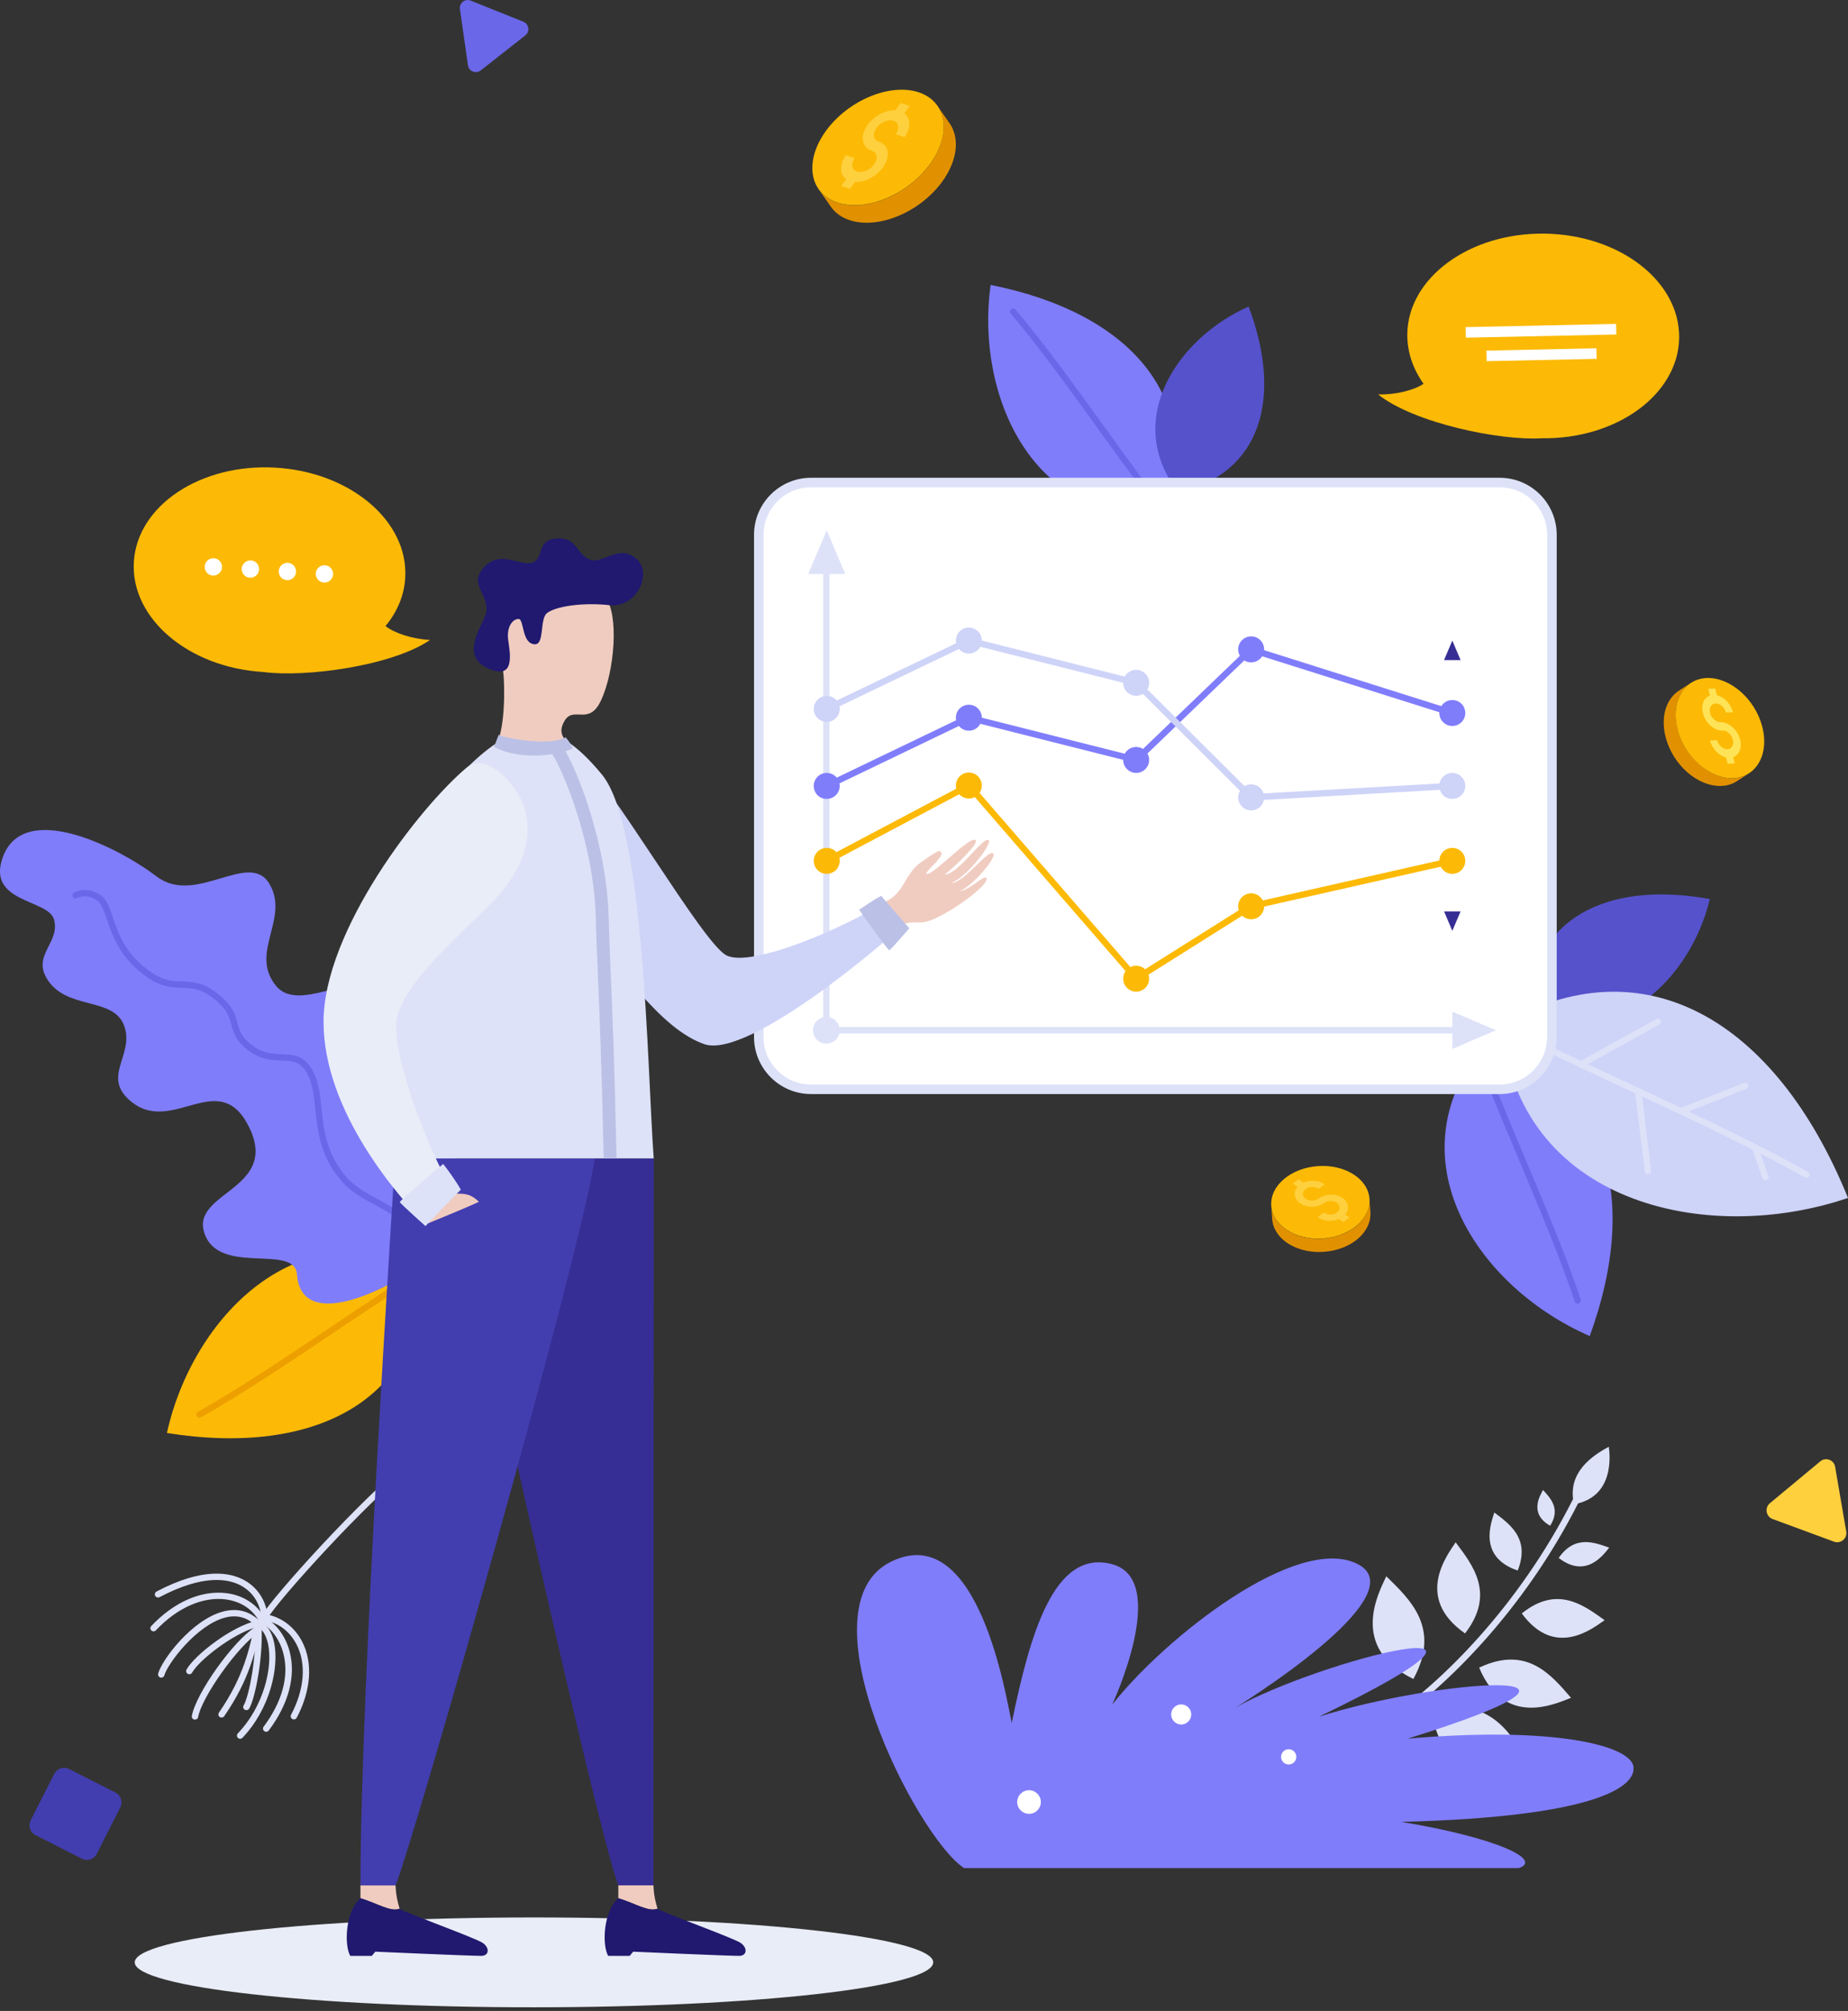 <?xml version="1.0" encoding="UTF-8"?> <svg xmlns="http://www.w3.org/2000/svg" width="432" height="470" viewBox="0 0 432 470" fill="none"><rect x="0" y="0" width="432" height="470" fill="#333333" stroke="none"/> <g clip-path="url(#clip0_636_4)"> <path d="M31.497 458.649C31.497 452.849 73.284 448.15 124.826 448.15C176.369 448.15 218.156 452.849 218.156 458.649C218.156 464.448 176.369 469.148 124.826 469.148C73.254 469.177 31.497 464.448 31.497 458.649Z" fill="#E9EDF7"></path> <path d="M99.427 296.794C98.862 326.952 74.117 340.514 39.021 334.923C44.999 307.798 69.834 282.309 99.427 296.794Z" fill="#FCBA06"></path> <path d="M46.635 331.354C46.367 331.354 46.13 331.205 45.981 330.967C45.773 330.61 45.921 330.164 46.278 329.956C55.439 324.84 67.127 316.988 77.418 310.088C85.924 304.378 93.984 298.965 99.04 296.169C99.397 295.961 99.843 296.11 100.052 296.466C100.26 296.823 100.111 297.27 99.754 297.478C94.757 300.244 86.727 305.627 78.221 311.337C67.901 318.267 56.182 326.119 46.962 331.264C46.903 331.324 46.754 331.354 46.635 331.354Z" fill="#ED9F00"></path> <path d="M367.936 351.578C366.241 344.113 372.308 340.187 376.085 338.135C376.413 340.455 377.245 349.942 367.936 351.578Z" fill="#DDE2F8"></path> <path d="M324.007 403.686C323.77 403.686 323.532 403.567 323.383 403.359C323.145 403.002 323.264 402.556 323.591 402.318C336.618 393.692 355.028 375.52 367.698 350.418C367.877 350.061 368.323 349.913 368.709 350.091C369.066 350.269 369.215 350.716 369.037 351.102C356.248 376.472 337.599 394.823 324.424 403.567C324.305 403.656 324.156 403.686 324.007 403.686Z" fill="#DDE2F8"></path> <path d="M334.506 399.343C349.675 396.399 354.344 406.749 358.211 414.482C353.511 415.047 337.243 418.259 334.506 399.343Z" fill="#DDE2F8"></path> <path d="M345.778 389.767C356.991 384.443 362.672 391.551 367.252 396.815C363.683 398.184 351.697 403.924 345.778 389.767Z" fill="#DDE2F8"></path> <path d="M355.742 377.097C364.04 370.405 370.226 375.193 375.104 378.673C372.397 380.517 363.534 387.744 355.742 377.097Z" fill="#DDE2F8"></path> <path d="M364.367 364.129C368.144 358.686 372.695 360.501 376.175 361.72C374.896 363.267 370.851 369.126 364.367 364.129Z" fill="#DDE2F8"></path> <path d="M330.402 392.414C336.945 380.457 329.51 373.765 324.067 368.412C322.312 372.219 315.263 385.038 330.402 392.414Z" fill="#DDE2F8"></path> <path d="M342.477 381.766C349.675 372.457 344.232 365.765 340.276 360.471C338.313 363.475 330.551 373.438 342.477 381.766Z" fill="#DDE2F8"></path> <path d="M354.79 367.074C357.764 359.608 352.916 356.218 349.318 353.511C348.604 355.861 345.392 363.861 354.79 367.074Z" fill="#DDE2F8"></path> <path d="M362.374 356.604C364.873 352.649 362.464 350.18 360.709 348.247C360.025 349.526 357.348 353.749 362.374 356.604Z" fill="#DDE2F8"></path> <path d="M94.817 298.073C103.472 293.016 109.658 277.58 105.762 268.539C101.866 259.497 92.616 260.776 91.843 255.304C91.099 249.831 98.237 240.463 94.103 234.128C86.787 222.915 70.726 238.083 64.48 230.35C58.234 222.647 67.722 214.766 63.023 206.646C58.324 198.527 45.802 211.792 36.672 204.891C27.6 197.991 5.562 186.868 0.654 200.341C-3.212 210.988 11.123 210.126 12.581 214.795C14.217 220.119 7.703 223.034 10.826 228.506C15.228 236.269 26.5 232.789 29.028 239.749C31.586 246.708 23.258 251.824 31.021 257.743C40.657 265.059 51.453 249.296 58.324 263.632C65.194 277.967 44.732 278.621 47.736 288.079C51.007 298.4 68.882 290.518 69.417 297.864C70.131 307.858 81.433 305.895 94.817 298.073Z" fill="#807DFB"></path> <path d="M97.018 297.299C96.72 297.299 96.453 297.121 96.334 296.823C95.977 295.961 95.828 294.741 95.68 293.284C95.323 290.221 94.847 286.384 92.319 284.451C90.861 283.35 89.255 282.458 87.53 281.536C84.675 279.989 81.701 278.383 79.44 275.588C74.83 269.966 74.236 264.256 73.7 259.2C73.314 255.571 72.986 252.419 71.202 250.01C69.745 248.017 68.109 247.958 65.848 247.898C63.677 247.809 60.941 247.72 57.997 245.459C55.112 243.288 54.606 241.385 54.1 239.541C53.565 237.578 53.059 235.763 49.669 233.176C46.784 231.005 44.761 230.945 42.59 230.886C40.389 230.826 37.861 230.767 34.441 228.417C28.076 224.045 26.322 218.781 25.013 214.944C24.299 212.832 23.734 211.167 22.663 210.423C20.135 208.698 18.142 209.858 18.053 209.888C17.696 210.096 17.25 209.977 17.042 209.65C16.834 209.293 16.923 208.847 17.28 208.639C17.399 208.579 20.135 206.914 23.496 209.204C24.983 210.215 25.608 212.089 26.411 214.468C27.63 218.126 29.325 223.123 35.274 227.198C38.337 229.28 40.419 229.339 42.62 229.399C44.94 229.458 47.319 229.518 50.561 231.986C54.368 234.871 54.993 237.132 55.528 239.154C56.004 240.879 56.42 242.396 58.889 244.27C61.476 246.233 63.737 246.322 65.908 246.381C68.257 246.47 70.488 246.56 72.392 249.117C74.414 251.854 74.771 255.334 75.158 259.051C75.663 263.869 76.228 269.342 80.571 274.636C82.682 277.194 85.508 278.74 88.214 280.227C89.909 281.149 91.635 282.101 93.181 283.261C96.215 285.551 96.72 289.923 97.107 293.076C97.256 294.414 97.404 295.544 97.672 296.229C97.821 296.615 97.642 297.032 97.256 297.21C97.196 297.269 97.107 297.299 97.018 297.299Z" fill="#6B67E9"></path> <path d="M68.704 401.871C68.585 401.871 68.466 401.842 68.347 401.782C67.99 401.604 67.841 401.128 68.049 400.771C71.172 394.823 71.648 388.845 69.328 384.354C67.692 381.201 64.926 379.149 61.714 378.732C61.357 378.673 61.09 378.375 61.06 378.019C60.971 375.669 59.722 372.546 56.539 370.702C53.416 368.918 47.527 367.906 37.296 373.29C36.939 373.468 36.493 373.349 36.285 372.992C36.107 372.635 36.225 372.189 36.582 371.981C47.408 366.271 53.803 367.43 57.283 369.423C60.703 371.386 62.22 374.687 62.488 377.364C65.878 378.019 68.912 380.338 70.637 383.699C73.195 388.636 72.719 395.12 69.358 401.485C69.239 401.723 68.971 401.871 68.704 401.871Z" fill="#DDE2F8"></path> <path d="M62.22 404.756C62.071 404.756 61.893 404.697 61.774 404.608C61.447 404.37 61.387 403.894 61.625 403.567C65.938 397.827 67.603 391.789 66.265 386.554C65.432 383.194 63.35 380.398 60.882 379.238C60.733 379.178 60.614 379.06 60.554 378.911C59.038 376.085 56.272 374.301 52.822 373.825C47.408 373.111 41.43 375.758 36.434 381.052C36.166 381.35 35.69 381.379 35.393 381.082C35.095 380.814 35.066 380.338 35.363 380.041C40.687 374.39 47.141 371.594 53.03 372.368C56.837 372.873 60.019 374.925 61.774 377.989C64.54 379.387 66.83 382.48 67.752 386.168C69.18 391.849 67.425 398.332 62.844 404.429C62.666 404.667 62.458 404.756 62.22 404.756Z" fill="#DDE2F8"></path> <path d="M56.123 406.392C55.944 406.392 55.766 406.333 55.617 406.184C55.32 405.887 55.32 405.441 55.587 405.143C61.684 398.778 63.796 389.648 62.666 384.264C62.22 382.123 61.268 380.666 60.019 380.13C59.93 380.1 59.84 380.041 59.781 379.982C57.788 377.989 55.379 377.334 52.584 378.078C45.862 379.863 39.14 388.934 38.426 391.551C38.307 391.938 37.921 392.176 37.504 392.086C37.118 391.967 36.88 391.581 36.969 391.164C37.861 387.893 44.88 378.554 52.167 376.65C55.468 375.788 58.324 376.531 60.703 378.851C62.398 379.625 63.558 381.409 64.094 383.997C65.283 389.737 63.082 399.492 56.628 406.214C56.51 406.333 56.331 406.392 56.123 406.392Z" fill="#DDE2F8"></path> <path d="M57.61 399.7C57.491 399.7 57.342 399.671 57.223 399.611C56.866 399.403 56.747 398.957 56.956 398.6C58.294 396.31 60.019 386.763 59.662 380.398C54.279 381.974 46.516 388.042 44.91 390.927C44.702 391.283 44.256 391.402 43.899 391.224C43.542 391.016 43.423 390.57 43.602 390.213C45.505 386.822 54.249 380.011 60.168 378.762C60.376 378.732 60.584 378.762 60.763 378.881C60.941 379 61.03 379.208 61.06 379.416C61.714 386.108 59.781 396.756 58.234 399.373C58.086 399.552 57.848 399.7 57.61 399.7Z" fill="#DDE2F8"></path> <path d="M51.781 401.425C51.632 401.425 51.483 401.396 51.364 401.306C51.037 401.068 50.948 400.622 51.186 400.265C56.985 391.878 58.383 385.186 59.603 379.268C59.692 378.851 60.078 378.613 60.495 378.703C60.911 378.792 61.149 379.179 61.06 379.595C59.811 385.632 58.383 392.473 52.405 401.128C52.256 401.336 52.018 401.425 51.781 401.425Z" fill="#DDE2F8"></path> <path d="M45.594 401.901C45.565 401.901 45.505 401.901 45.446 401.901C45.029 401.842 44.761 401.425 44.851 401.039C45.802 395.774 54.487 383.58 59.573 380.338C59.93 380.13 60.376 380.219 60.614 380.576C60.822 380.933 60.733 381.379 60.376 381.617C55.736 384.592 47.17 396.577 46.308 401.336C46.278 401.663 45.951 401.901 45.594 401.901Z" fill="#DDE2F8"></path> <path d="M61.833 378.732C61.714 378.732 61.595 378.703 61.476 378.643C61.119 378.435 61.001 377.989 61.179 377.632C63.618 373.29 84.913 349.764 95.442 341.585C95.769 341.347 96.245 341.377 96.483 341.704C96.72 342.031 96.691 342.507 96.364 342.745C85.954 350.835 64.897 374.063 62.488 378.346C62.339 378.584 62.071 378.732 61.833 378.732Z" fill="#DDE2F8"></path> <path d="M357.378 235.644C358.211 214.795 375.52 205.754 399.7 210.126C395.209 228.834 377.662 246.114 357.378 235.644Z" fill="#5652CC"></path> <path d="M345.719 245.697C375.193 252.002 383.788 278.889 371.624 312.259C346.135 301.225 325.851 271.989 345.719 245.697Z" fill="#807DFB"></path> <path d="M368.828 304.705C368.501 304.705 368.234 304.497 368.115 304.199C364.813 294.206 359.37 281.268 354.552 269.818C350.567 260.36 346.79 251.437 345.005 245.935C344.886 245.548 345.094 245.132 345.481 245.013C345.868 244.894 346.284 245.102 346.403 245.489C348.158 250.932 351.935 259.825 355.891 269.253C360.709 280.703 366.211 293.7 369.512 303.723C369.631 304.11 369.423 304.527 369.037 304.675C368.977 304.675 368.918 304.705 368.828 304.705Z" fill="#6B67E9"></path> <path d="M272.346 119.889C281.685 93.122 264.286 73.105 231.57 66.592C227.971 92.408 241.533 123.012 272.346 119.889Z" fill="#807DFB"></path> <path d="M272.346 120.633C272.138 120.633 271.93 120.544 271.781 120.365C268.242 116.231 262.888 108.855 257.267 101.033C250.456 91.575 242.723 80.868 236.299 73.343C236.031 73.016 236.061 72.57 236.388 72.302C236.685 72.035 237.161 72.064 237.429 72.392C243.883 79.946 251.616 90.683 258.456 100.17C264.078 107.963 269.401 115.339 272.911 119.413C273.179 119.711 273.149 120.187 272.822 120.454C272.703 120.573 272.524 120.633 272.346 120.633Z" fill="#6B67E9"></path> <path d="M351.013 239.451C384.116 220.298 415.077 238.262 432 279.99C398.659 291.291 354.671 281.09 351.013 239.451Z" fill="#CED3F8"></path> <path d="M422.304 275.29C422.185 275.29 422.066 275.261 421.947 275.201C410.348 268.598 394.198 261.074 379.922 254.441C368.144 248.939 356.991 243.764 350.626 240.106C350.269 239.898 350.15 239.451 350.359 239.095C350.567 238.738 351.013 238.619 351.37 238.827C357.675 242.455 368.799 247.63 380.547 253.103C394.823 259.765 411.032 267.32 422.661 273.922C423.018 274.13 423.137 274.577 422.929 274.933C422.81 275.142 422.572 275.29 422.304 275.29Z" fill="#DDE2F8"></path> <path d="M385.246 274.487C384.889 274.487 384.562 274.22 384.502 273.833L382.212 255.125C382.153 254.709 382.45 254.352 382.867 254.293C383.283 254.233 383.64 254.531 383.699 254.947L385.989 273.654C386.049 274.071 385.751 274.428 385.335 274.487C385.305 274.487 385.276 274.487 385.246 274.487Z" fill="#DDE2F8"></path> <path d="M393.098 260.39C392.8 260.39 392.533 260.211 392.414 259.914C392.265 259.527 392.443 259.111 392.83 258.962L407.701 253.103C408.088 252.954 408.504 253.133 408.653 253.519C408.801 253.906 408.623 254.322 408.236 254.471L393.365 260.33C393.276 260.36 393.187 260.39 393.098 260.39Z" fill="#DDE2F8"></path> <path d="M412.727 275.885C412.43 275.885 412.132 275.707 412.014 275.38L409.694 268.836C409.545 268.45 409.753 268.033 410.14 267.885C410.526 267.736 410.943 267.944 411.091 268.331L413.411 274.874C413.56 275.261 413.352 275.677 412.965 275.826C412.876 275.885 412.787 275.885 412.727 275.885Z" fill="#DDE2F8"></path> <path d="M369.572 249.504C369.304 249.504 369.066 249.355 368.918 249.117C368.709 248.761 368.858 248.314 369.215 248.106L387.179 238.173C387.536 237.964 387.982 238.113 388.19 238.47C388.398 238.827 388.25 239.273 387.893 239.481L369.929 249.415C369.81 249.474 369.691 249.504 369.572 249.504Z" fill="#DDE2F8"></path> <path d="M225.354 436.61C214.23 429.293 186.808 375.401 208.371 364.962C228.804 355.058 235.288 397.232 236.507 402.704C240.76 382.034 246.352 361.928 259.973 365.586C273.625 369.245 259.973 398.451 259.973 398.451C272.405 382.629 303.367 358.3 317.435 365.586C331.532 372.903 288.823 399.106 288.823 399.106C308.244 388.101 366.241 373.26 308.304 401.247C334.833 392.681 386.555 388.458 329.064 406.363C363.683 403.359 381.231 408.058 381.855 412.935C382.45 417.813 372.308 424.683 327.576 425.814C349.675 429.472 360.739 434.647 355.058 436.61C346.016 436.61 225.354 436.61 225.354 436.61Z" fill="#807DFB"></path> <path d="M299.47 410.616C299.47 409.634 300.273 408.831 301.255 408.831C302.236 408.831 303.039 409.634 303.039 410.616C303.039 411.597 302.236 412.4 301.255 412.4C300.273 412.4 299.47 411.597 299.47 410.616Z" fill="white"></path> <path d="M237.786 421.174C237.786 419.657 239.035 418.408 240.552 418.408C242.069 418.408 243.318 419.657 243.318 421.174C243.318 422.691 242.069 423.94 240.552 423.94C239.035 423.94 237.786 422.721 237.786 421.174Z" fill="white"></path> <path d="M273.773 400.712C273.773 399.403 274.844 398.362 276.123 398.362C277.432 398.362 278.473 399.403 278.473 400.712C278.473 402.02 277.402 403.061 276.123 403.061C274.844 403.061 273.773 401.99 273.773 400.712Z" fill="white"></path> <path d="M275.439 115.071C294.593 110.788 300.006 93.27 291.886 71.648C275.38 78.935 262.353 98.088 275.439 115.071Z" fill="#5652CC"></path> <path d="M90.118 146.33C92.824 143.058 94.49 139.221 94.728 135.028C95.501 121.822 81.909 110.312 64.391 109.301C46.873 108.29 32.062 118.164 31.288 131.34C30.515 144.545 44.107 156.055 61.625 157.067C71.261 158.375 91.664 155.669 100.527 149.572C96.215 149.334 92.229 147.966 90.118 146.33Z" fill="#FCBA06"></path> <path d="M332.781 89.701C330.313 86.251 328.945 82.296 328.974 78.102C329.153 64.897 343.518 54.368 361.066 54.606C378.613 54.844 392.681 65.729 392.533 78.935C392.354 92.14 377.989 102.669 360.441 102.431C350.745 103.055 330.58 98.891 322.163 92.2C326.476 92.259 330.551 91.188 332.781 89.701Z" fill="#FCBA06"></path> <path d="M56.51 132.886C56.569 131.756 57.55 130.924 58.651 130.983C59.781 131.042 60.614 132.024 60.554 133.124C60.495 134.255 59.513 135.087 58.413 135.028C57.283 134.968 56.45 134.017 56.51 132.886Z" fill="white"></path> <path d="M65.164 133.452C65.224 132.321 66.205 131.489 67.306 131.548C68.436 131.608 69.269 132.589 69.209 133.69C69.15 134.82 68.168 135.652 67.068 135.593C65.938 135.533 65.105 134.582 65.164 133.452Z" fill="white"></path> <path d="M51.9 132.619C51.959 131.489 51.126 130.537 49.996 130.477C48.866 130.418 47.914 131.251 47.855 132.381C47.795 133.511 48.628 134.463 49.758 134.522C50.858 134.582 51.84 133.719 51.9 132.619Z" fill="white"></path> <path d="M73.819 134.017C73.879 132.886 74.86 132.054 75.961 132.113C77.091 132.173 77.924 133.154 77.864 134.255C77.805 135.385 76.823 136.218 75.723 136.158C74.622 136.099 73.76 135.117 73.819 134.017Z" fill="white"></path> <path d="M377.789 75.71L342.611 76.454L342.663 78.921L377.841 78.178L377.789 75.71Z" fill="white"></path> <path d="M373.18 81.402L347.458 81.945L347.511 84.413L373.232 83.87L373.18 81.402Z" fill="white"></path> <path d="M350.567 254.59H189.604C182.853 254.59 177.38 249.118 177.38 242.366V125.005C177.38 118.253 182.853 112.781 189.604 112.781H350.567C357.318 112.781 362.791 118.253 362.791 125.005V242.366C362.761 249.118 357.289 254.59 350.567 254.59Z" fill="white" stroke="#DDE2F8" stroke-width="2.231" stroke-miterlimit="10" stroke-linecap="round" stroke-linejoin="round"></path> <path d="M193.262 123.964L188.92 134.165H197.605L193.262 123.964Z" fill="#DDE2F8"></path> <path d="M349.704 240.79L339.503 236.447V245.162L349.704 240.79Z" fill="#DDE2F8"></path> <path d="M190.05 240.79C190.05 239.065 191.448 237.667 193.173 237.667C194.898 237.667 196.296 239.065 196.296 240.79C196.296 242.515 194.898 243.913 193.173 243.913C191.448 243.942 190.05 242.545 190.05 240.79Z" fill="#DDE2F8"></path> <path d="M342.18 241.533H192.43V132.47H193.917V240.046H342.18V241.533Z" fill="#DDE2F8"></path> <path d="M190.229 201.203C190.229 199.508 191.597 198.17 193.262 198.17C194.958 198.17 196.296 199.538 196.296 201.203C196.296 202.899 194.928 204.237 193.262 204.237C191.567 204.237 190.229 202.869 190.229 201.203Z" fill="#FCBA06"></path> <path d="M223.45 183.596C223.45 181.901 224.818 180.563 226.484 180.563C228.179 180.563 229.518 181.931 229.518 183.596C229.518 185.292 228.15 186.63 226.484 186.63C224.818 186.63 223.45 185.292 223.45 183.596Z" fill="#FCBA06"></path> <path d="M262.561 228.744C262.561 227.049 263.929 225.711 265.594 225.711C267.29 225.711 268.628 227.079 268.628 228.744C268.628 230.44 267.26 231.778 265.594 231.778C263.929 231.778 262.561 230.41 262.561 228.744Z" fill="#FCBA06"></path> <path d="M289.447 211.821C289.447 210.126 290.816 208.788 292.481 208.788C294.176 208.788 295.515 210.156 295.515 211.821C295.515 213.517 294.147 214.855 292.481 214.855C290.786 214.855 289.447 213.487 289.447 211.821Z" fill="#FCBA06"></path> <path d="M336.469 201.203C336.469 199.508 337.837 198.17 339.503 198.17C341.198 198.17 342.537 199.538 342.537 201.203C342.537 202.899 341.168 204.237 339.503 204.237C337.808 204.237 336.469 202.869 336.469 201.203Z" fill="#FCBA06"></path> <path d="M265.476 229.696L226.335 184.518L193.619 201.858L192.905 200.549L226.692 182.674L265.743 227.763L292.184 211.107H292.303L339.324 200.46L339.652 201.917L292.779 212.505L265.476 229.696Z" fill="#FCBA06"></path> <path d="M190.229 183.685C190.229 181.99 191.597 180.652 193.262 180.652C194.958 180.652 196.296 182.02 196.296 183.685C196.296 185.381 194.928 186.719 193.262 186.719C191.567 186.749 190.229 185.381 190.229 183.685Z" fill="#807DFB"></path> <path d="M223.45 167.744C223.45 166.049 224.818 164.71 226.484 164.71C228.179 164.71 229.518 166.078 229.518 167.744C229.518 169.439 228.15 170.778 226.484 170.778C224.818 170.778 223.45 169.409 223.45 167.744Z" fill="#807DFB"></path> <path d="M262.561 177.618C262.561 175.923 263.929 174.585 265.594 174.585C267.29 174.585 268.628 175.953 268.628 177.618C268.628 179.313 267.26 180.652 265.594 180.652C263.929 180.652 262.561 179.284 262.561 177.618Z" fill="#807DFB"></path> <path d="M289.447 151.773C289.447 150.077 290.816 148.739 292.481 148.739C294.176 148.739 295.515 150.107 295.515 151.773C295.515 153.468 294.147 154.806 292.481 154.806C290.786 154.836 289.447 153.468 289.447 151.773Z" fill="#807DFB"></path> <path d="M336.469 166.643C336.469 164.948 337.837 163.61 339.503 163.61C341.198 163.61 342.537 164.978 342.537 166.643C342.537 168.339 341.168 169.677 339.503 169.677C337.808 169.677 336.469 168.309 336.469 166.643Z" fill="#807DFB"></path> <path d="M193.59 184.37L192.935 183.031L226.424 166.941L226.692 167.03L265.386 176.785L292.273 150.94L339.741 165.93L339.265 167.357L292.66 152.635L265.832 178.421L226.573 168.517L193.59 184.37Z" fill="#807DFB"></path> <path d="M292.184 187.136L265.238 160.249L226.573 150.523L193.59 166.346L192.935 165.008L226.424 148.947L226.692 149.007L265.981 158.911L292.779 185.589L339.473 182.942L339.533 184.429L292.184 187.136Z" fill="#CED3F8"></path> <path d="M190.229 165.692C190.229 163.996 191.597 162.658 193.262 162.658C194.958 162.658 196.296 164.026 196.296 165.692C196.296 167.387 194.928 168.725 193.262 168.725C191.567 168.725 190.229 167.357 190.229 165.692Z" fill="#CED3F8"></path> <path d="M223.45 149.72C223.45 148.025 224.818 146.687 226.484 146.687C228.179 146.687 229.518 148.055 229.518 149.72C229.518 151.416 228.15 152.754 226.484 152.754C224.818 152.754 223.45 151.416 223.45 149.72Z" fill="#CED3F8"></path> <path d="M262.561 159.595C262.561 157.899 263.929 156.561 265.594 156.561C267.29 156.561 268.628 157.929 268.628 159.595C268.628 161.29 267.26 162.628 265.594 162.628C263.929 162.628 262.561 161.26 262.561 159.595Z" fill="#CED3F8"></path> <path d="M289.447 186.362C289.447 184.667 290.816 183.329 292.481 183.329C294.176 183.329 295.515 184.697 295.515 186.362C295.515 188.058 294.147 189.396 292.481 189.396C290.786 189.396 289.447 188.058 289.447 186.362Z" fill="#CED3F8"></path> <path d="M336.469 183.685C336.469 181.99 337.837 180.652 339.503 180.652C341.198 180.652 342.537 182.02 342.537 183.685C342.537 185.381 341.168 186.719 339.503 186.719C337.808 186.749 336.469 185.381 336.469 183.685Z" fill="#CED3F8"></path> <path d="M339.503 149.72L337.57 154.271H341.436L339.503 149.72Z" fill="#362E94"></path> <path d="M339.503 217.561L341.436 213.011H337.57L339.503 217.561Z" fill="#362E94"></path> <path d="M408.831 180.771L406.006 182.585C404.965 183.269 403.716 183.656 402.318 183.685C396.875 183.864 391.046 178.778 389.38 172.324C388.131 167.536 389.499 163.312 392.533 161.379L395.358 159.565C392.324 161.498 390.956 165.721 392.205 170.51C393.901 176.964 399.7 182.05 405.143 181.871C406.541 181.841 407.79 181.455 408.831 180.771Z" fill="#E19100"></path> <path d="M399.016 158.464C404.459 158.286 410.288 163.372 411.954 169.826C413.649 176.28 410.556 181.693 405.113 181.871C399.671 182.05 393.841 176.964 392.176 170.51C390.51 164.086 393.574 158.673 399.016 158.464Z" fill="#FCBA06"></path> <path d="M400.95 160.933L401.366 162.509C403.031 162.896 404.608 164.502 405.113 166.465L403.448 166.524C403.121 165.305 402.05 164.353 401.039 164.413C400.028 164.443 399.462 165.454 399.76 166.673C399.909 167.238 400.236 167.803 400.712 168.19C401.158 168.577 401.693 168.815 402.169 168.785C404.102 168.725 406.184 170.54 406.779 172.83C407.285 174.793 406.571 176.458 405.143 176.964L405.53 178.421L403.864 178.481L403.478 177.023C401.842 176.637 400.265 175.031 399.73 173.068L401.396 173.008C401.723 174.198 402.794 175.15 403.805 175.12C404.816 175.09 405.411 174.079 405.084 172.859C404.756 171.64 403.686 170.688 402.675 170.748C401.723 170.778 400.741 170.391 399.879 169.618C399.016 168.844 398.362 167.833 398.094 166.703C397.589 164.74 398.302 163.074 399.73 162.569L399.314 160.992L400.95 160.933Z" fill="#FFE357"></path> <path d="M219.108 24.715L221.963 28.79C224.372 32.21 223.896 37.505 220.179 42.561C214.944 49.669 205.278 53.654 198.616 51.453C196.683 50.829 195.225 49.728 194.244 48.331L191.389 44.256C192.37 45.654 193.827 46.754 195.761 47.379C202.423 49.58 212.089 45.594 217.324 38.486C221.041 33.43 221.517 28.136 219.108 24.715Z" fill="#E19100"></path> <path d="M214.736 21.563C221.398 23.764 222.558 31.348 217.324 38.456C212.089 45.565 202.423 49.55 195.761 47.349C189.099 45.148 187.939 37.564 193.173 30.456C198.408 23.377 208.074 19.392 214.736 21.563Z" fill="#FCBA06"></path> <path d="M212.624 24.775L211.375 26.5C212.922 27.6 213.011 29.891 211.464 32.062L209.412 31.378C210.364 30.039 210.126 28.612 208.877 28.225C207.628 27.809 205.813 28.582 204.862 29.92C204.386 30.575 204.178 31.259 204.297 31.854C204.386 32.448 204.772 32.895 205.397 33.073C207.776 33.846 208.252 36.553 206.408 39.111C204.832 41.282 202.125 42.65 199.865 42.531L198.705 44.137L196.653 43.453L197.813 41.847C196.266 40.746 196.177 38.456 197.753 36.285L199.806 36.939C198.854 38.278 199.092 39.705 200.341 40.092C201.59 40.508 203.404 39.735 204.356 38.397C205.308 37.058 205.07 35.631 203.821 35.244C202.661 34.857 201.917 34.025 201.739 32.895C201.531 31.764 201.917 30.456 202.809 29.206C204.356 27.035 207.092 25.667 209.323 25.786L210.572 24.061L212.624 24.775Z" fill="#FFD03E"></path> <path d="M320.141 280.198L320.349 283.291C320.528 285.7 319.308 288.169 316.78 290.042C312.17 293.403 304.883 293.492 300.511 290.221C298.578 288.763 297.537 286.89 297.388 284.927L297.18 281.833C297.329 283.767 298.34 285.67 300.303 287.128C304.645 290.399 311.962 290.31 316.572 286.949C319.1 285.075 320.319 282.577 320.141 280.198Z" fill="#E19100"></path> <path d="M309.26 289.457C315.601 289.008 320.473 284.858 320.142 280.188C319.811 275.518 314.403 272.097 308.062 272.547C301.721 272.996 296.849 277.146 297.18 281.816C297.511 286.486 302.919 289.907 309.26 289.457Z" fill="#FCBA06"></path> <path d="M303.634 275.617L304.705 276.42C306.311 275.707 308.393 275.855 309.702 276.837L308.274 277.878C307.471 277.253 306.103 277.253 305.24 277.878C304.378 278.502 304.348 279.514 305.151 280.138C305.538 280.436 306.073 280.614 306.668 280.614C307.233 280.614 307.768 280.436 308.215 280.138C309.85 278.949 312.468 278.919 314.014 280.108C315.323 281.12 315.472 282.666 314.46 283.856L315.442 284.6L314.014 285.64L313.033 284.897C311.427 285.611 309.345 285.462 308.036 284.451L309.464 283.41C310.267 284.034 311.635 284.034 312.497 283.41C313.36 282.785 313.39 281.774 312.587 281.149C311.784 280.525 310.415 280.525 309.553 281.149C308.75 281.715 307.709 282.042 306.638 282.042C305.538 282.042 304.527 281.715 303.783 281.149C302.474 280.138 302.326 278.592 303.307 277.402L302.236 276.599L303.634 275.617Z" fill="#FFD03E"></path> <path d="M152.843 270.74C152.843 293.314 152.754 394.436 152.754 440.655C149.958 440.655 144.545 440.655 144.545 440.655C139.935 429.204 109.242 292.541 106.119 270.74C112.365 270.74 152.843 270.74 152.843 270.74Z" fill="#362E94"></path> <path d="M144.545 443.659C144.545 441.993 144.545 440.655 144.545 440.655H152.754C152.873 443.451 153.379 444.938 153.706 446.098C151.564 446.93 148.441 444.819 144.545 443.659Z" fill="#F0CCC0"></path> <path d="M144.545 443.659C148.441 444.819 151.564 446.93 153.676 446.127C154.806 446.96 171.432 452.938 173.127 454.098C174.852 455.288 174.614 457.132 172.77 457.132C170.093 457.132 148.025 456.15 148.025 456.15C147.579 456.626 147.222 457.132 147.222 457.132H142.166C140.679 454.485 141.065 446.663 144.545 443.659Z" fill="#20196F"></path> <path d="M84.259 443.659C84.259 441.993 84.259 440.655 84.259 440.655H92.467C92.586 443.451 93.092 444.938 93.419 446.098C91.278 446.93 88.155 444.819 84.259 443.659Z" fill="#F0CCC0"></path> <path d="M84.259 443.659C88.155 444.819 91.278 446.93 93.389 446.127C94.519 446.96 111.145 452.938 112.84 454.098C114.565 455.288 114.328 457.132 112.484 457.132C109.807 457.132 87.738 456.15 87.738 456.15C87.292 456.626 86.935 457.132 86.935 457.132H81.879C80.392 454.485 80.779 446.663 84.259 443.659Z" fill="#20196F"></path> <path d="M92.348 270.74C91.873 279.305 84.259 394.436 84.259 440.655C87.054 440.655 92.467 440.655 92.467 440.655C97.077 429.204 135.95 292.541 139.043 270.74C132.827 270.74 92.348 270.74 92.348 270.74Z" fill="#423EAF"></path> <path d="M133.927 174.882C143.207 183.448 163.848 219.822 169.677 223.212C175.417 226.543 198.824 216.193 206.854 210.751C208.758 213.546 211.345 215.926 211.345 215.926C207.122 220.149 175.001 247.511 164.71 244.061C154.42 240.611 144.843 225.8 137.05 217.026C129.228 208.223 133.927 174.882 133.927 174.882Z" fill="#CED3F8"></path> <path d="M206.825 210.751C211.405 208.996 211.375 204.237 215.301 201.531C219.227 198.824 219.762 198.378 220.089 199.449C220.417 200.49 215.717 204.178 216.669 204.267C218.305 204.445 226.454 195.523 228.001 196.326C229.072 196.861 223.659 202.215 220.893 204.356C223.926 204.505 230.142 194.987 231.153 196.445C231.838 197.426 225.8 205.219 222.35 206.349C225.175 206.557 230.886 198.527 232.165 199.449C233.206 200.192 227.406 207.152 224.253 208.312C226.841 208.014 229.994 204.356 230.588 205.248C231.302 206.349 225.146 211.375 219.405 214.29C214.885 216.58 214.379 214.944 211.316 215.955C208.49 213.873 206.825 210.751 206.825 210.751Z" fill="#F0CCC0"></path> <path d="M212.565 216.967C212.565 216.967 206.349 209.888 206.022 209.382C204.267 210.185 200.995 212.624 200.817 212.595C201.769 214.082 207.568 222.052 207.866 222.112C208.639 221.547 212.565 216.967 212.565 216.967Z" fill="#BBC0E6"></path> <path d="M92.348 270.74C97.464 270.74 152.813 270.74 152.813 270.74C151.237 248.88 150.761 193.292 140.738 181.068C128.871 166.584 120.365 168.249 108.736 179.879C93.062 195.582 89.969 252.538 92.348 270.74Z" fill="#DDE2F8"></path> <path d="M141.125 270.77C140.649 248.731 140.143 236.507 139.757 227.555C139.549 222.588 139.37 218.662 139.281 214.439C138.865 197.605 131.816 180.354 128.961 176.012L131.459 174.376C134.909 179.611 141.839 197.278 142.285 214.379C142.404 218.602 142.553 222.499 142.761 227.465C143.147 236.418 143.653 248.642 144.129 270.74L141.125 270.77Z" fill="#BBC0E6"></path> <path d="M117.659 157.245C118.016 160.16 118.164 171.283 115.666 174.466C117.45 175.834 126.879 177.737 133.927 174.912C132.411 173.038 130.031 171.789 131.964 168.487C134.076 164.889 137.615 169.737 140.441 163.818C143.742 156.918 144.724 143.326 141.452 139.549C137.794 135.296 130.537 130.12 120.692 135.89C112.632 140.59 116.915 151.297 117.659 157.245Z" fill="#F0CCC0"></path> <path d="M125.064 150.583C127.295 150.613 126.165 144.753 127.801 143.356C129.734 141.72 136.218 140.738 142.523 141.452C148.798 142.136 152.724 133.957 148.709 130.537C144.694 127.117 141.036 131.816 138.032 130.834C134.552 129.674 135.147 125.421 129.972 125.867C125.183 126.284 127.354 130.745 124.321 131.518C121.168 132.321 116.558 128.158 112.722 133.095C109.866 136.753 114.149 138.865 113.703 142.939C113.406 145.467 107.1 152.962 113.911 156.145C120.722 159.327 119.146 152.367 118.789 149.482C118.432 146.597 119.741 144.724 121.168 144.664C122.596 144.545 121.852 150.523 125.064 150.583Z" fill="#20196F"></path> <path d="M116.558 171.759C118.224 172.592 128.663 174.436 132.232 172.324C132.976 173.216 133.541 174.019 133.898 174.882C131.399 176.369 122.031 177.975 115.487 174.585C115.904 173.484 116.558 171.759 116.558 171.759Z" fill="#BBC0E6"></path> <path d="M109.063 179.432C98.088 188.652 75.633 217.561 75.633 238.827C75.633 260.092 93.627 280.227 99.516 286.146C101.777 283.886 106.684 278.978 106.684 278.978C102.312 274.606 90.713 245.727 92.854 237.607C94.995 229.488 105.227 220.684 114.328 211.613C123.399 202.542 124.291 194.898 122.685 189.158C121.109 183.388 113.644 175.596 109.063 179.432Z" fill="#E9EDF7"></path> <path d="M106.684 278.978C108.766 278.978 110.104 279.068 111.948 280.882C110.104 281.834 99.516 286.146 99.516 286.146L106.684 278.978Z" fill="#F0CCC0"></path> <path d="M99.457 286.562C99.457 286.562 107.16 278.532 107.725 278.056C106.624 276.064 104.364 272.941 103.591 272.048C101.955 273.327 93.479 280.614 93.449 280.971C94.192 281.863 99.457 286.562 99.457 286.562Z" fill="#DDE2F8"></path> <path d="M7.168 425.457L12.7 414.571C13.354 413.322 14.871 412.817 16.12 413.441L27.006 418.973C28.255 419.627 28.76 421.144 28.136 422.393L22.604 433.309C21.979 434.558 20.433 435.063 19.183 434.439L8.298 428.907C7.019 428.253 6.543 426.706 7.168 425.457Z" fill="#423EAF"></path> <path d="M107.517 2.141L109.39 15.258C109.599 16.685 111.264 17.34 112.394 16.447L122.804 8.268C123.934 7.376 123.667 5.621 122.358 5.086L110.045 0.149C108.706 -0.387 107.308 0.714 107.517 2.141Z" fill="#6B67E9"></path> <path d="M425.516 341.555L413.739 351.34C412.46 352.411 412.817 354.433 414.363 355.028L428.728 360.322C430.275 360.887 431.881 359.579 431.584 357.943L428.996 342.864C428.758 341.228 426.795 340.484 425.516 341.555Z" fill="#FFD03E"></path> </g> <defs> <clipPath id="clip0_636_4"> <rect width="432" height="469.177" fill="white"></rect> </clipPath> </defs> </svg> 